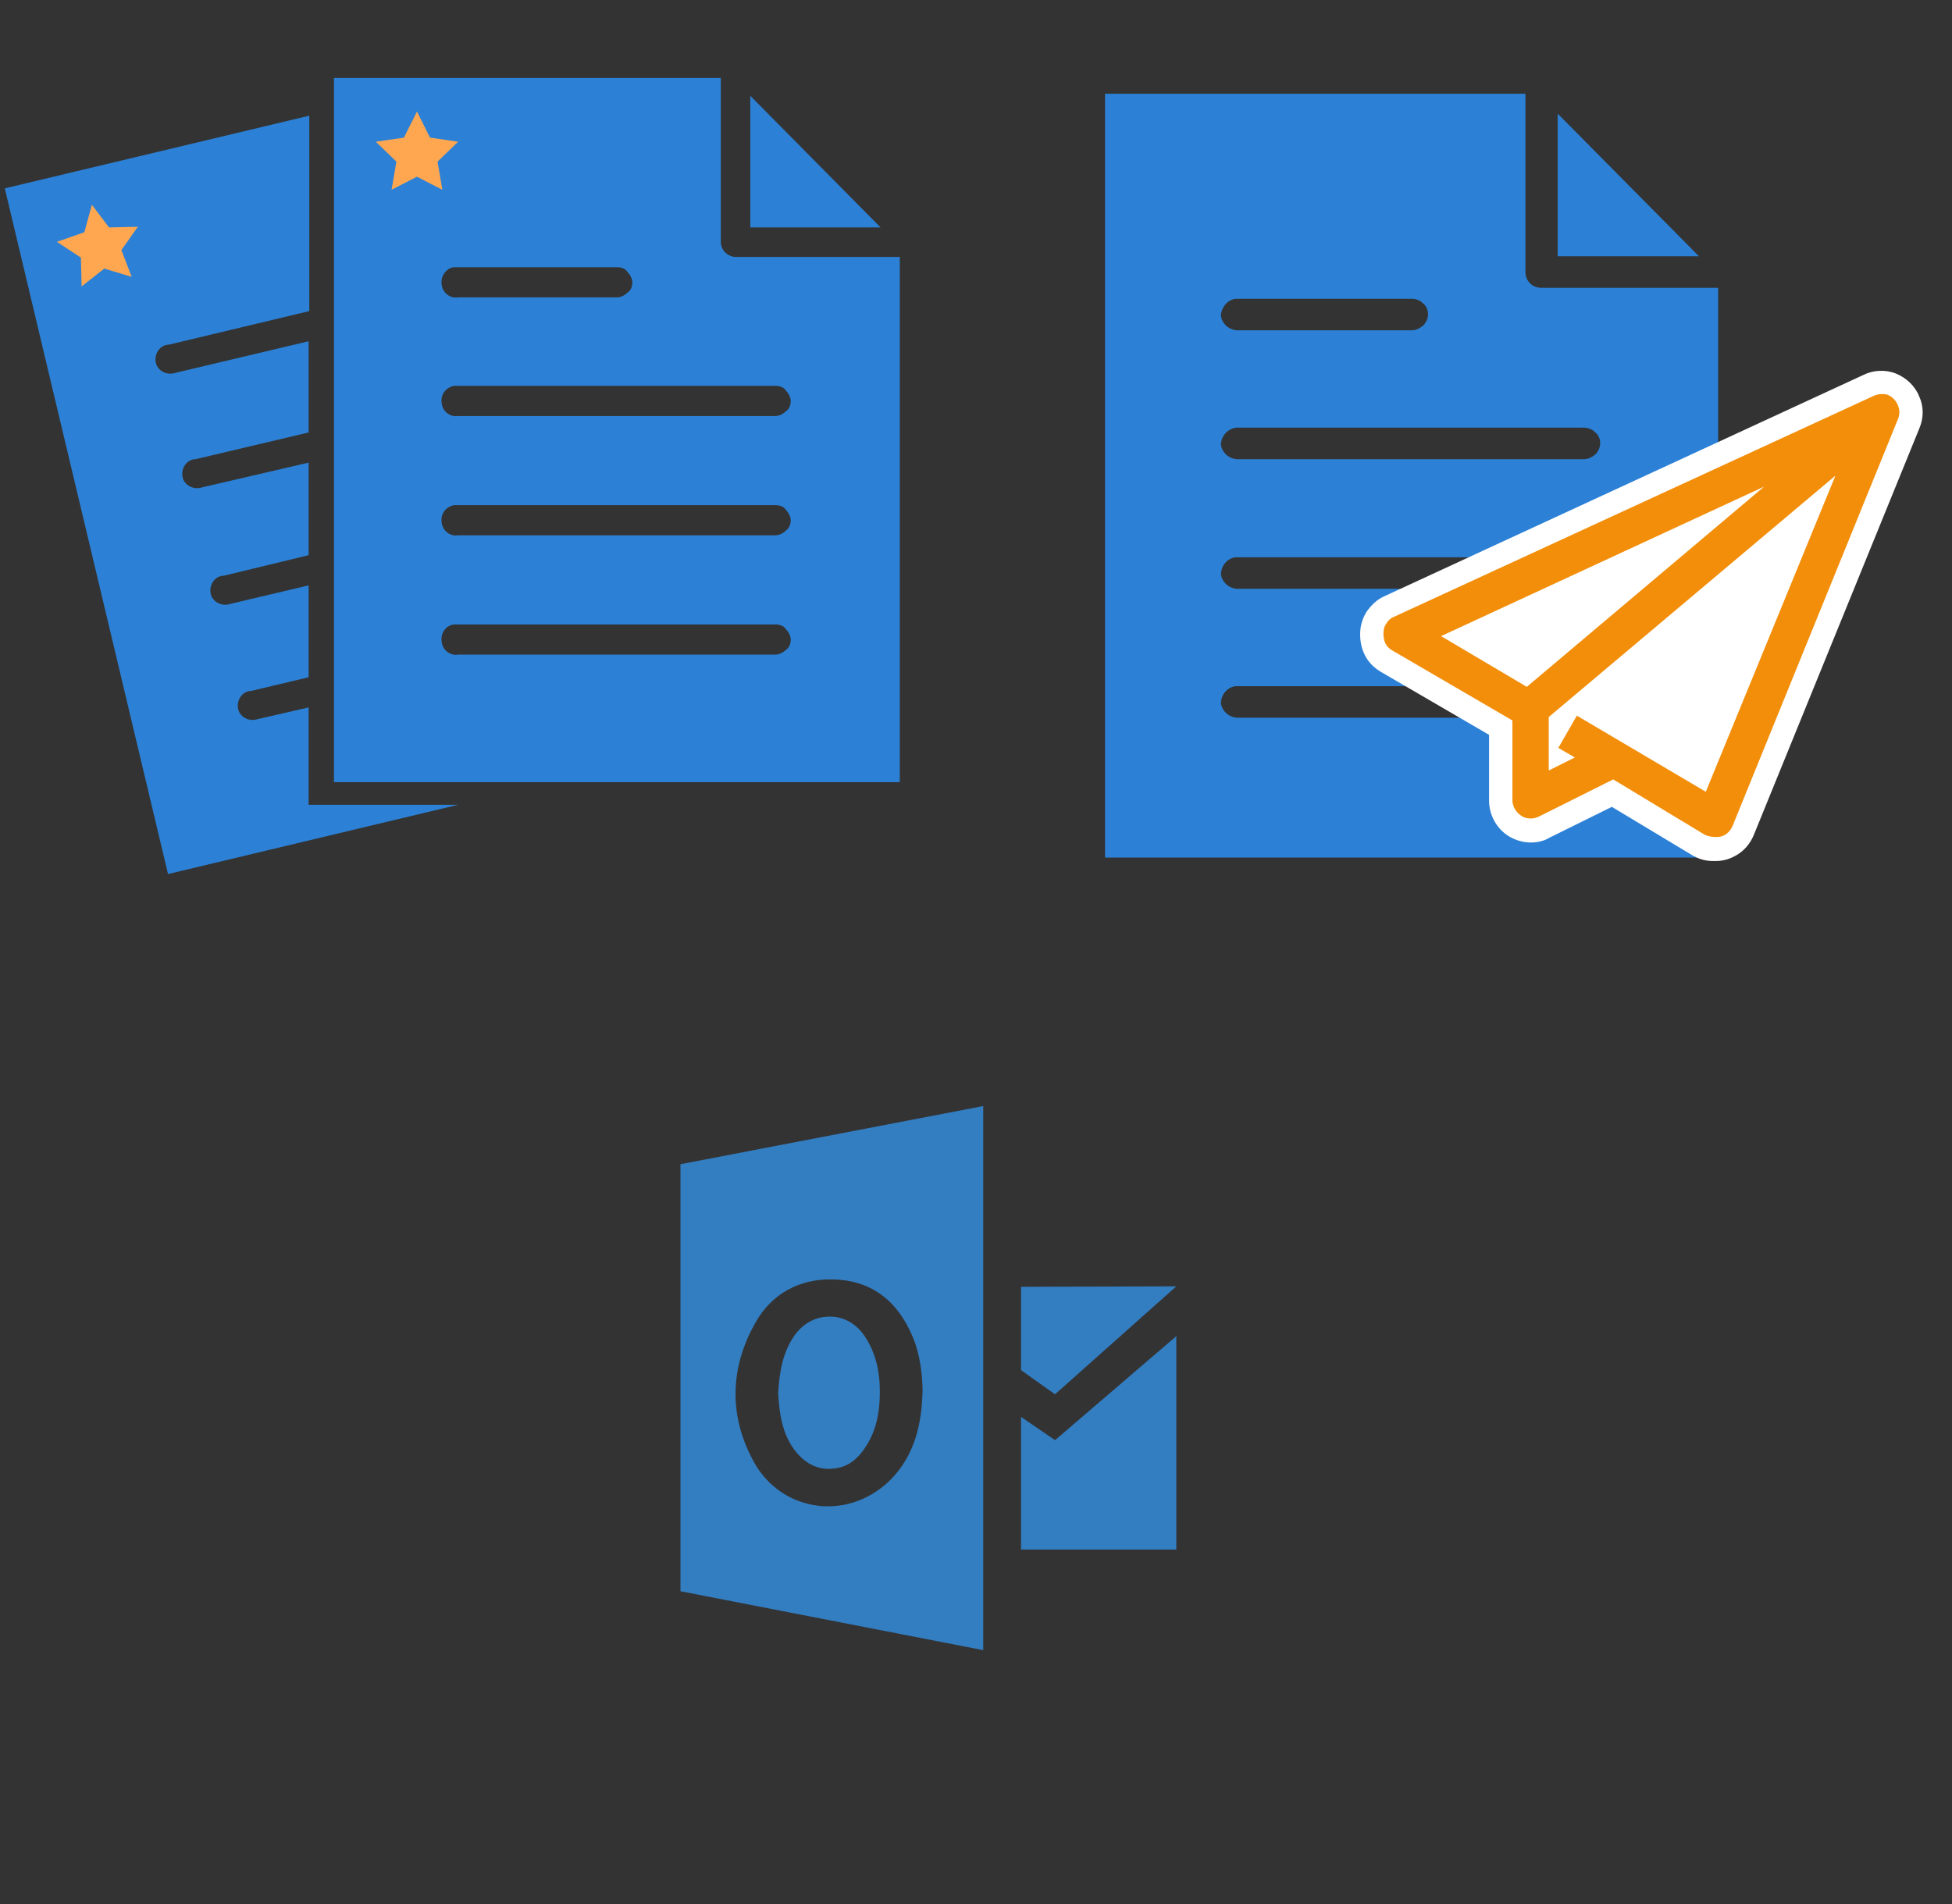﻿<?xml version="1.0" encoding="utf-8"?>
<!DOCTYPE svg PUBLIC "-//W3C//DTD SVG 1.1//EN" "http://www.w3.org/Graphics/SVG/1.1/DTD/svg11.dtd">
<svg width="1025" height="1000" xmlns="http://www.w3.org/2000/svg" xmlns:xlink="http://www.w3.org/1999/xlink" xmlns:xml="http://www.w3.org/XML/1998/namespace" version="1.1">
  <rect width="100%" height="100%" fill="#333333" stroke="none"/>
  <svg x="0" y="0" width="475" height="500" viewBox="0, 0, 131.9, 125.7" xml:space="preserve" id="e6f81958-2d5b-412e-a3cb-33bdb9bdd74f" enable-background="new 0 0 131.9 125.7" xmlns="http://www.w3.org/2000/svg" xmlns:xlink="http://www.w3.org/1999/xlink" xmlns:xml="http://www.w3.org/XML/1998/namespace" version="1.1">
    <g>
      <g>
        <path d="M45 110.8 L45 96.6 L37.6 98.3 C36.4 98.7 35.2 98.1 34.8 97.1 C34.4 95.9 35 94.7 36 94.3 L36 94.3 L36.1 94.3 C36.2 94.2 36.4 94.2 36.6 94.2 L45 92.2 L45 78.8 L33.6 81.5 C32.4 81.9 31.2 81.3 30.8 80.3 C30.4 79.1 31 77.9 32 77.5 L32 77.5 L32.1 77.5 C32.2 77.4 32.4 77.4 32.6 77.4 L45 74.4 L45 60.9 L29.5 64.5 C28.3 64.9 27.1 64.3 26.7 63.3 C26.3 62.1 26.9 60.9 27.9 60.5 L28 60.5 C28.1 60.4 28.3 60.4 28.5 60.4 L45 56.5 L45 43.2 L25.6 47.8 C24.4 48.2 23.2 47.6 22.8 46.6 C22.4 45.4 23 44.2 24 43.8 L24 43.8 L24.1 43.8 C24.2 43.7 24.4 43.7 24.6 43.7 L45.1 38.8 L45.1 10.3 L0.7 20.9 L24.5 120.9 L66.8 110.8 L45 110.8 z" style="fill:#2C81D6;" />
        <path d="M48.7 4.8 L48.7 107.5 L131.2 107.5 L131.2 30.9 L107.3 30.9 C106.1 30.9 105.1 29.9 105.1 28.7 L105.1 4.8 L48.7 4.8 z M109.4 7.4 L109.4 26.6 L128.4 26.6 L109.4 7.4 z M66.2 32.4 C66.2 32.4 66.3 32.4 66.2 32.4 C66.5 32.4 66.6 32.4 66.8 32.4 L90 32.4 C90.6 32.4 91.2 32.6 91.5 33.1 C91.9 33.5 92.2 34.1 92.2 34.6 C92.2 35.2 92 35.8 91.5 36.1 C91.1 36.5 90.5 36.8 90 36.8 L66.8 36.8 C65.6 37 64.5 36.1 64.4 34.9 C64.2 33.7 65.1 32.5 66.2 32.4 L66.2 32.4 z M66.2 49.7 C66.2 49.7 66.3 49.7 66.2 49.7 C66.5 49.7 66.6 49.7 66.8 49.7 L113.1 49.7 C113.7 49.7 114.3 49.9 114.6 50.4 C115 50.8 115.3 51.4 115.3 51.9 C115.3 52.5 115.1 53.1 114.6 53.4 C114.2 53.8 113.6 54.1 113.1 54.1 L66.8 54.1 C65.6 54.3 64.5 53.4 64.4 52.2 C64.2 50.9 65.1 49.9 66.2 49.7 L66.2 49.7 z M66.2 67.1 C66.2 67.1 66.3 67.1 66.2 67.1 C66.5 67.1 66.6 67.1 66.8 67.1 L113.1 67.1 C113.7 67.1 114.3 67.3 114.6 67.8 C115 68.2 115.3 68.8 115.3 69.3 C115.3 69.8 115.1 70.5 114.6 70.8 C114.2 71.2 113.6 71.5 113.1 71.5 L66.8 71.5 C65.6 71.7 64.5 70.8 64.4 69.6 C64.2 68.3 65.1 67.3 66.2 67.1 L66.2 67.1 z M66.2 84.5 L66.2 84.5 C66.5 84.5 66.6 84.5 66.8 84.5 L113.1 84.5 C113.7 84.5 114.3 84.7 114.6 85.2 C115 85.6 115.3 86.2 115.3 86.7 C115.3 87.3 115.1 87.9 114.6 88.2 C114.2 88.6 113.6 88.9 113.1 88.9 L66.8 88.9 C65.6 89.1 64.5 88.2 64.4 87 C64.2 85.7 65.1 84.6 66.2 84.5 L66.2 84.5 z" style="fill:#2C81D6;" />
      </g>
      <polygon points="60.8,9.7 62.7,13.5 66.8,14.1 63.8,17 64.5,21.1 60.8,19.2 57.1,21.1 57.8,17 54.8,14.1 58.9,13.5" style="fill:#FFA750;" />
      <polygon points="13.4,23.3 15.9,26.6 20.1,26.5 17.7,29.9 19.2,33.8 15.2,32.6 11.9,35.2 11.8,31 8.3,28.7 12.3,27.3" style="fill:#FFA750;" />
    </g>
  </svg>
  <svg x="550" y="0" width="475" height="500" viewBox="0, 0, 131.9, 125.7" xml:space="preserve" id="Layer_1" enable-background="new 0 0 131.9 125.7" xmlns="http://www.w3.org/2000/svg" xmlns:xlink="http://www.w3.org/1999/xlink" xmlns:xml="http://www.w3.org/XML/1998/namespace" version="1.1">
    <path d="M8.4 7.1 L8.4 118.5 L97.8 118.5 L97.8 35.4 L72 35.4 C70.7 35.4 69.7 34.4 69.7 33.1 L69.7 7.1 L8.4 7.1 z M74.4 10 L74.4 30.8 L95 30.8 L74.4 10 z M27.5 37 L27.5 37 C27.7 37 27.9 37 28 37 L53.1 37 C53.7 37 54.3 37.2 54.8 37.7 C55.3 38.1 55.5 38.7 55.5 39.3 C55.5 39.9 55.2 40.5 54.8 40.9 C54.3 41.3 53.8 41.6 53.1 41.6 L28 41.6 C26.7 41.7 25.5 40.8 25.3 39.5 C25.3 38.4 26.2 37.1 27.5 37 L27.5 37 z M27.5 55.8 L27.5 55.8 C27.7 55.8 27.9 55.8 28 55.8 L78.2 55.8 C78.8 55.8 79.4 56 79.9 56.5 C80.4 56.9 80.6 57.5 80.6 58.1 C80.6 58.7 80.3 59.3 79.9 59.7 C79.4 60.1 78.9 60.4 78.2 60.4 L28 60.4 C26.7 60.5 25.5 59.6 25.3 58.3 C25.3 57.1 26.2 56 27.5 55.8 L27.5 55.8 z M27.5 74.7 L27.5 74.7 C27.7 74.7 27.9 74.7 28 74.7 L78.2 74.7 C78.8 74.7 79.4 74.9 79.9 75.4 C80.4 75.8 80.6 76.4 80.6 77 C80.6 77.6 80.3 78.2 79.9 78.6 C79.4 79 78.9 79.3 78.2 79.3 L28 79.3 C26.7 79.4 25.5 78.5 25.3 77.2 C25.3 76 26.2 74.8 27.5 74.7 L27.5 74.7 z M27.5 93.5 L27.5 93.5 C27.7 93.5 27.9 93.5 28 93.5 L78.2 93.5 C78.8 93.5 79.4 93.7 79.9 94.2 C80.4 94.6 80.6 95.2 80.6 95.8 C80.6 96.4 80.3 97 79.9 97.4 C79.4 97.8 78.9 98.1 78.2 98.1 L28 98.1 C26.7 98.2 25.5 97.3 25.3 96 C25.3 94.8 26.2 93.6 27.5 93.5 L27.5 93.5 z" style="fill:#2C81D6;" />
    <path d="M127.1 51.2 C126.5 49.7 125.2 48.5 123.7 47.9 C122.2 47.3 120.4 47.4 119 48.1 L49.1 80.4 C48 80.9 47.2 81.7 46.5 82.7 C45.9 83.7 45.6 84.8 45.6 85.9 C45.6 87 45.8 88 46.3 89 C46.8 90 47.6 90.8 48.6 91.4 L64.4 100.6 L64.4 110.2 C64.4 112.3 65.5 114.3 67.3 115.4 C68.3 116 69.4 116.3 70.5 116.3 C71.4 116.3 72.4 116.1 73.2 115.6 L82.3 111.1 L94.1 118.2 L94.3 118.3 C95.2 118.8 96.1 119 97.1 119 C97.2 119 97.4 119 97.5 119 C98.1 119 98.7 118.9 99.3 118.7 C101 118.1 102.3 116.9 103 115.2 L127.1 56 C127.8 54.4 127.8 52.7 127.1 51.2 z" style="fill:white;" />
    <path d="M120.4 51.2 L50.5 83.4 C50 83.6 49.6 84 49.4 84.4 C49.1 84.8 49 85.3 49 85.9 C49 86.4 49.1 86.9 49.3 87.3 C49.5 87.7 49.9 88.1 50.3 88.3 L67.8 98.5 L67.8 110.1 C67.8 111 68.3 111.9 69.1 112.4 C69.5 112.7 70 112.8 70.5 112.8 C70.9 112.8 71.3 112.7 71.7 112.5 L82.5 107.1 L95.9 115.2 C96.4 115.4 96.9 115.5 97.4 115.5 C97.7 115.5 98 115.5 98.3 115.4 C99 115.2 99.6 114.6 99.9 113.9 L124 54.6 C124.3 53.9 124.3 53.2 124 52.5 C123.7 51.8 123.2 51.3 122.5 51 C121.8 50.8 121 50.9 120.4 51.2 L120.4 51.2 z M104.5 64.4 L69.9 93.6 L57.4 86.2 L104.5 64.4 z M96 108.9 L77.2 97.8 L74.5 102.5 L76.9 103.9 L73.1 105.8 L73.1 98 L114.9 62.8 L96 108.9 z" style="fill:#F28E0A;" />
  </svg>
  <svg x="250" y="500" width="475" height="500" viewBox="0, 0, 625, 542" xml:space="preserve" id="Layer_1#1" enable-background="new 0 0 625 542" xmlns="http://www.w3.org/2000/svg" xmlns:xlink="http://www.w3.org/1999/xlink" xmlns:xml="http://www.w3.org/XML/1998/namespace" version="1.1">
    <g>
      <g>
        <g>
          <path d="M249.3 298.7 C257 297.4 263.6 292.6 268.9 284.4 C274.5 276.2 277.9 265.9 278.7 253.5 C280 234.5 276.6 219.1 267.9 206.7 C262.3 198.8 253.9 194 244.6 194 C244.3 194 244.3 194 244.1 194 C234.8 194 226.4 198.5 220.6 206.2 C211.6 218.4 209.5 233.2 208.7 246.9 C209.5 260.6 211.3 275.5 221.1 287.6 C228.7 296.8 238.2 300.8 249.3 298.7 z" clip-rule="evenodd" fill-rule="evenodd" style="fill:#337DC1;" />
          <path d="M141.2 88.7 L141.2 383.8 L350.4 424.5 L350.4 48.5 L141.2 88.7 z M289.2 303.7 C277.3 317.2 260.6 325.1 243.2 325.1 C241.1 325.1 239 325.1 237.1 324.8 C217.8 322.7 201.4 311.6 191.9 294.4 C174.7 263.2 175 229.9 193 198.2 C204.1 178.4 223.1 167.8 246.4 168.3 C272 168.8 290.6 182 301.4 207.4 C307.2 220.9 308.3 235.4 308.5 244.9 C308 262.7 305.4 285.2 289.2 303.7 z" clip-rule="evenodd" fill-rule="evenodd" style="fill:#337DC1;" />
        </g>
        <polygon points="376.5,173.4 376.5,231 400,247.7 483.8,173.1" clip-rule="evenodd" fill-rule="evenodd" style="fill:#337DC1;" />
        <polygon points="376.5,263.3 400,279.4 483.8,207.5 483.8,355 376.5,355" clip-rule="evenodd" fill-rule="evenodd" style="fill:#337DC1;" />
      </g>
    </g>
  </svg>
</svg>